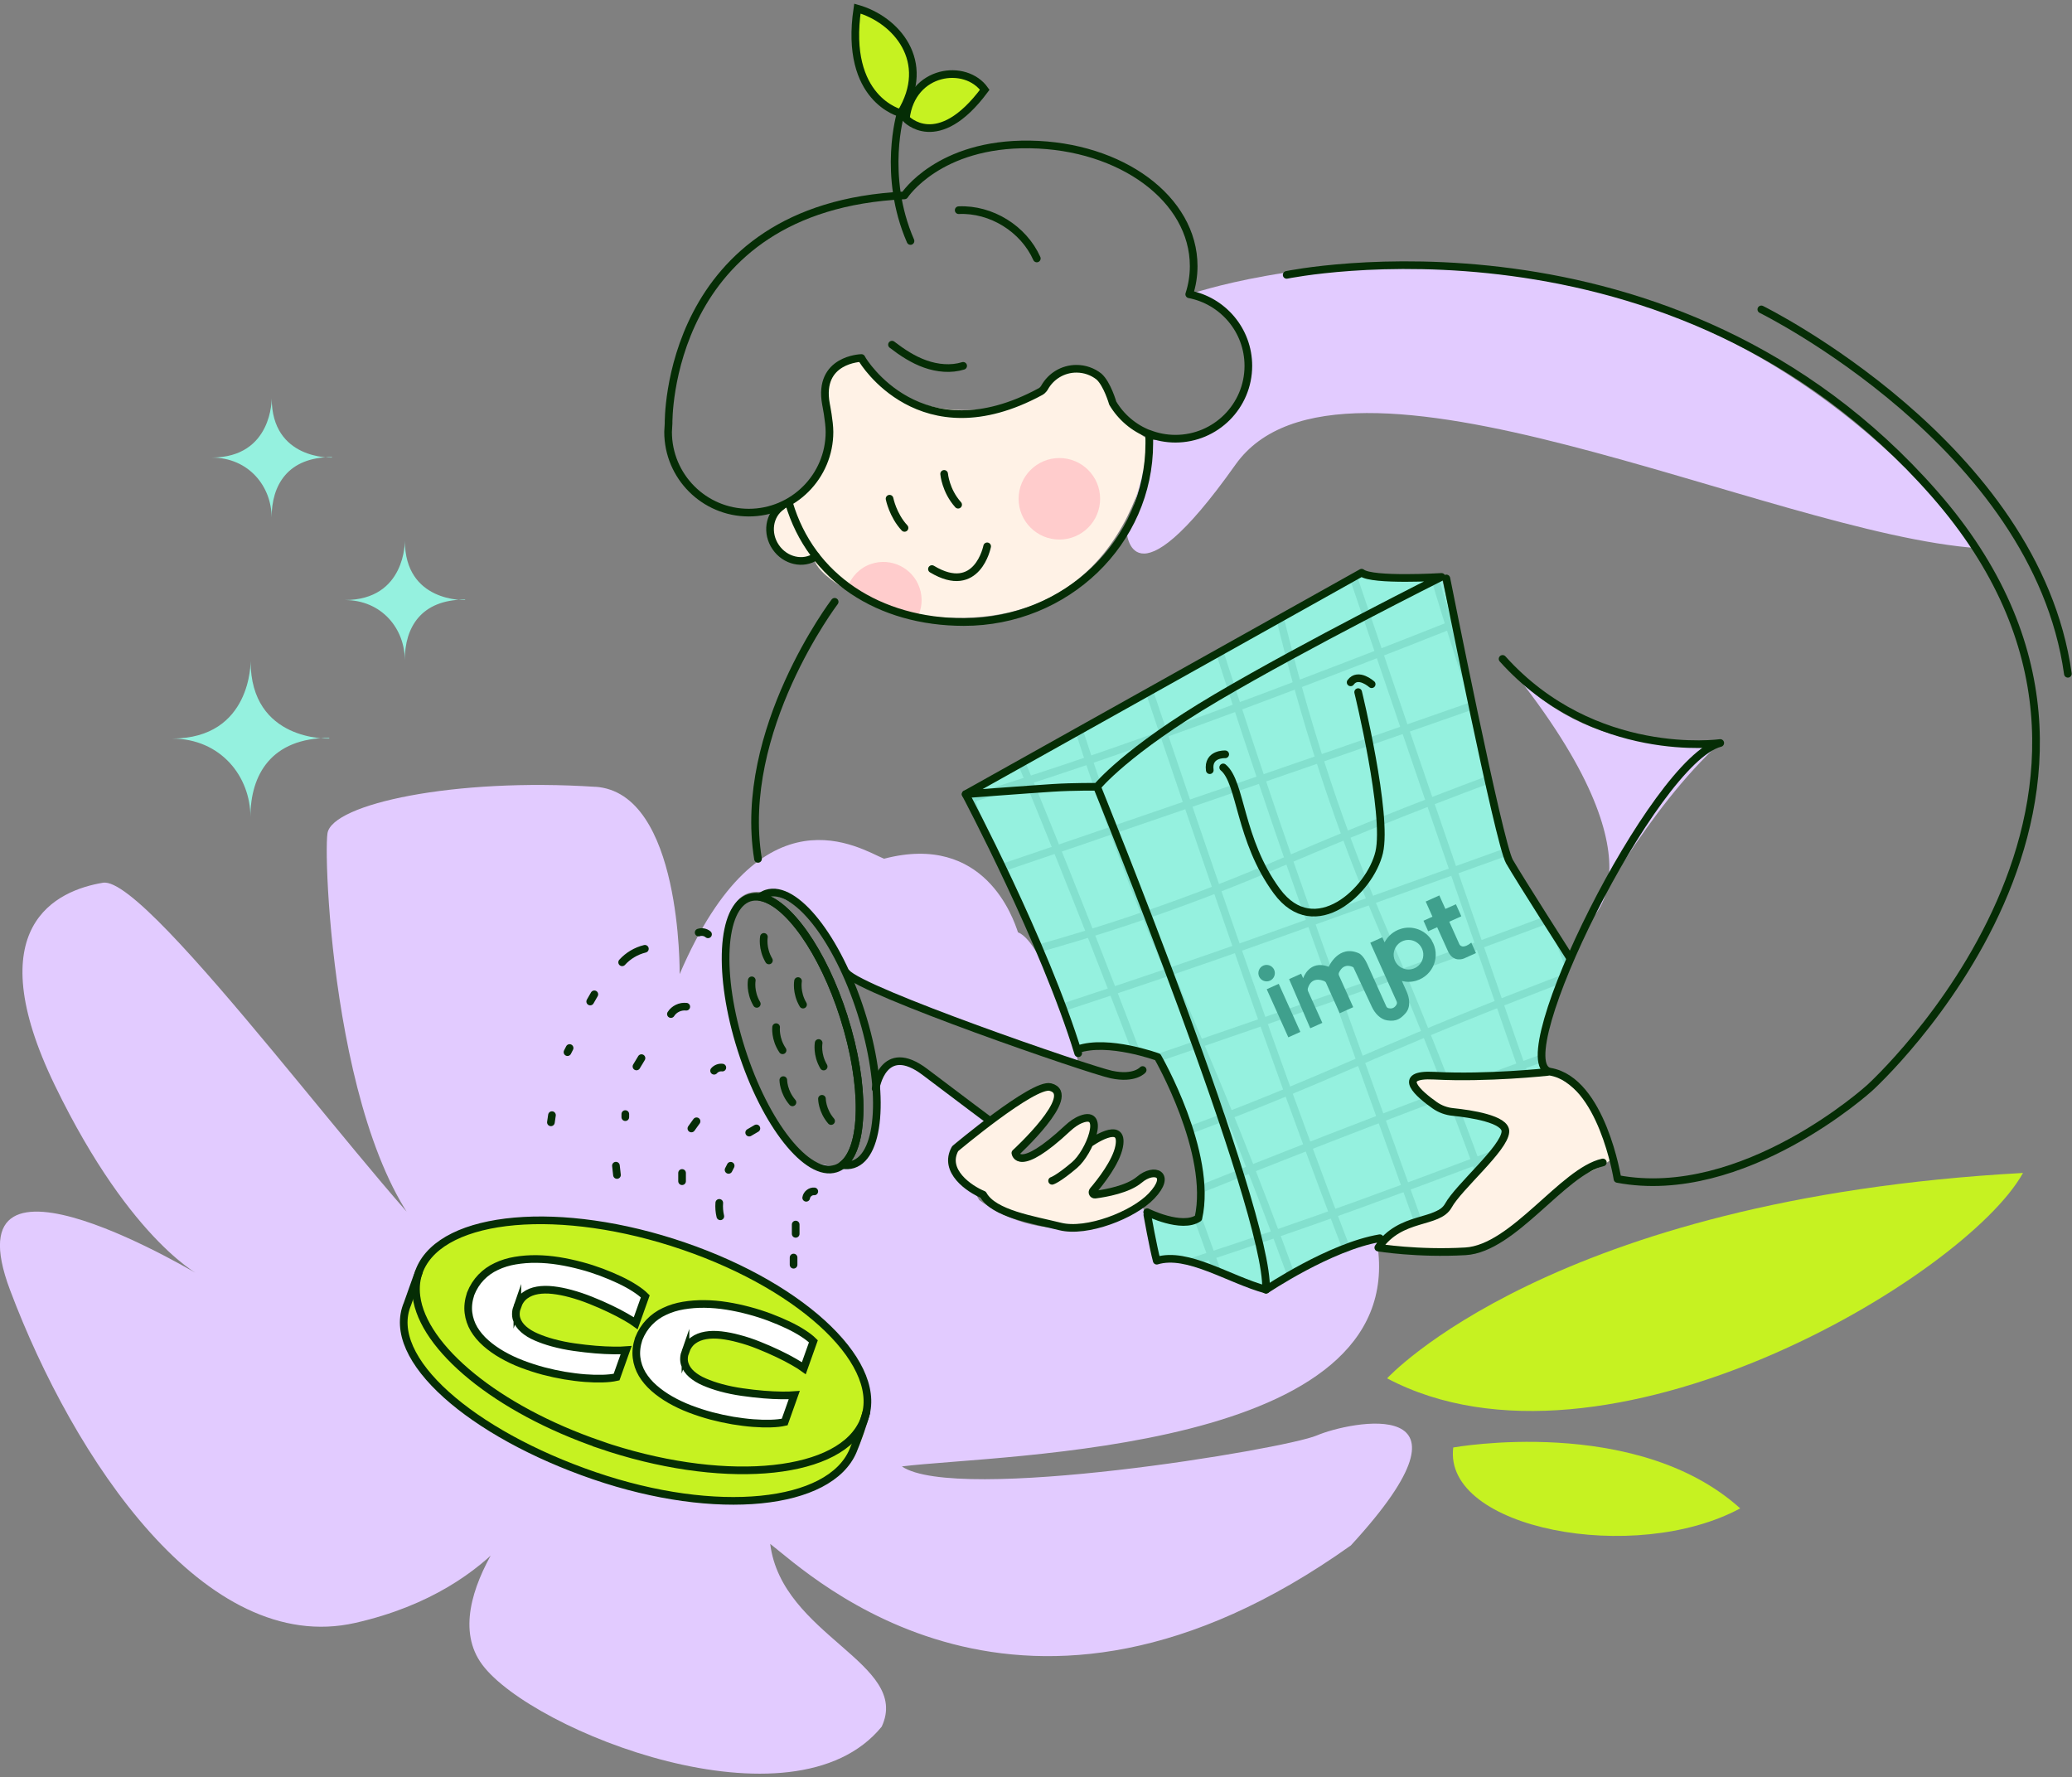 <svg width="541" height="464" viewBox="0 0 541 464" fill="none" xmlns="http://www.w3.org/2000/svg">
<rect x="0" y="0" width="541" height="464" fill="#808080" stroke="none"/>
<g clip-path="url(#clip0_2080_2911)">
<path d="M155.456 205.435C118.656 203.029 86.733 209.89 85.508 217.554C84.305 225.239 87.936 312.162 119.479 329.939C102.504 316.997 39.017 228.47 26.898 230.476C14.78 232.481 -5.848 241.792 14.357 283.448C34.562 325.083 53.163 333.57 53.163 333.57C53.163 333.57 -13.955 292.738 2.618 336.801C19.192 380.864 53.564 432.612 92.771 423.723C131.978 414.834 141.69 387.746 141.69 387.746C141.69 387.746 112.976 417.262 125.918 434.638C138.861 452.014 207.182 479.102 230.217 450.811C237.902 434.237 204.1 427.122 201.102 403.096C211.616 411.182 266.996 464.556 352.714 403.497C389.514 363.466 352.313 371.152 343.826 374.783C335.338 378.414 249.62 392.581 235.474 382.869C261.76 379.639 368.085 379.238 359.597 324.661C357.57 321.325 329.575 336.484 329.575 336.484L303.352 327.342L298.348 315.118C298.348 315.118 276.729 328.714 255.7 313.344L248.226 300.803L257.326 292.928C257.326 292.928 232.265 267.043 230.027 281.611C227.789 296.179 228.401 305.469 219.111 304.646C209.822 303.843 206.169 301.204 199.096 288.473C192.023 275.742 185.964 252.285 190.799 238.351C195.655 224.395 214.656 241.391 214.656 241.391L221.94 255.136L281.564 278.17L280.951 274.137C280.951 274.137 272.654 246.036 265.792 243.418C264.589 239.786 257.094 217.343 230.829 224.205C224.77 221.777 198.885 204.401 177.455 254.333C177.455 254.333 178.068 206.892 155.413 205.414L155.456 205.435Z" fill="#E2CBFF"/>
<path d="M313.149 318.622C313.296 318.686 313.402 318.643 313.402 318.643C313.402 318.643 313.296 318.643 313.149 318.622C312.747 318.432 312.093 317.292 313.402 311.233C315.154 303.146 301.684 275.256 301.684 275.256C291.888 270.907 283.633 274.137 282.049 274.855C268.368 241.37 252.913 207.082 252.913 207.082L355.396 149.866L376.614 151.492L393.188 223.466C393.188 223.466 404.315 241.264 410.564 249.351C406.785 261.279 401.929 269.366 403.027 279.479C403.048 279.732 403.048 279.964 403.069 280.197L369.182 281.485L369.309 284.715L376.72 290.246C376.72 290.246 400.029 289.845 389.937 300.613C379.845 311.381 378.071 314.759 378.071 314.759L360.822 322.972C360.822 322.972 360.864 322.972 358.647 323.119L329.954 336.716L313.719 330.171C313.719 330.171 306.836 328.355 301.389 328.355C300.629 325.252 300.058 320.776 298.665 316.553C299.045 316.638 298.876 317.419 299.235 317.44C302.318 317.693 311.586 318.496 313.127 318.622H313.149Z" fill="#95F1DF"/>
<g opacity="0.21">
<mask id="mask0_2080_2911" style="mask-type:luminance" maskUnits="userSpaceOnUse" x="252" y="149" width="159" height="188">
<path d="M313.149 318.622C313.296 318.686 313.402 318.643 313.402 318.643C313.402 318.643 313.296 318.643 313.149 318.622C312.747 318.432 312.093 317.292 313.402 311.233C315.154 303.146 301.684 275.256 301.684 275.256C291.888 270.907 283.633 274.137 282.049 274.855C268.368 241.37 252.913 207.082 252.913 207.082L355.396 149.866L376.614 151.492L393.188 223.466C393.188 223.466 404.315 241.264 410.564 249.351C406.785 261.279 401.929 269.366 403.027 279.479C403.048 279.732 403.048 279.964 403.069 280.197L369.182 281.485L369.309 284.715L376.72 290.246C376.72 290.246 400.029 289.845 389.937 300.613C379.845 311.381 378.071 314.759 378.071 314.759L360.822 322.972C360.822 322.972 360.864 322.972 358.647 323.119L329.954 336.716L313.719 330.171C313.719 330.171 306.836 328.355 301.389 328.355C300.629 325.252 300.058 320.776 298.665 316.553C299.045 316.638 298.876 317.419 299.235 317.44C302.318 317.693 311.586 318.496 313.127 318.622H313.149Z" fill="white"/>
</mask>
<g mask="url(#mask0_2080_2911)">
<path d="M260.261 183.626C271.598 210.65 282.852 238.604 293.915 267.466C304.091 293.983 313.613 320.016 322.565 345.541" stroke="#3FA08D" stroke-width="2" stroke-miterlimit="10"/>
<path d="M277.679 177.587C283.633 197.413 289.312 213.332 293.366 224.163C304.387 253.552 311.776 267.381 325.922 303.4C331.981 318.812 336.626 331.501 339.54 339.693" stroke="#3FA08D" stroke-width="2" stroke-miterlimit="10"/>
<path d="M247.318 188.144C251.309 201.551 257.094 220.32 264.758 242.616C270.036 257.986 274.237 269.345 279.326 283.068C285.723 300.296 294.527 323.605 305.611 351.474" stroke="#3FA08D" stroke-width="2" stroke-miterlimit="10"/>
<path d="M296.87 170.916C306.434 199.439 314.352 222.516 319.862 238.456C327.97 261.892 334.325 279.88 341.883 300.339C347.119 314.505 351.595 326.244 354.72 334.394" stroke="#3FA08D" stroke-width="2" stroke-miterlimit="10"/>
<path d="M316.506 164.075C324.867 190.53 332.087 211.727 337.028 225.979C340.638 236.345 343.573 244.6 357.338 282.942C357.718 283.997 365.488 305.617 373.469 327.87" stroke="#3FA08D" stroke-width="2" stroke-miterlimit="10"/>
<path d="M333.459 158.185C340.912 189.854 349.61 214.345 356.367 231.257C360.948 242.721 364.432 250.111 371.8 268.416C380.752 290.648 387.424 309.1 391.773 321.515" stroke="#3FA08D" stroke-width="2" stroke-miterlimit="10"/>
<path d="M353.538 151.196C362.321 177.144 371.167 203.092 380.098 228.998C390 257.732 399.987 286.446 410.058 315.139" stroke="#3FA08D" stroke-width="2" stroke-miterlimit="10"/>
<path d="M372.729 144.524C376.572 157.509 381.998 175.117 389.092 195.871C390.464 199.862 395.004 213.1 403.66 236.324C410.437 254.502 419.727 278.803 431.487 307.686" stroke="#3FA08D" stroke-width="2" stroke-miterlimit="10"/>
<path d="M274.216 326.603C301.24 315.265 329.194 304.012 358.056 292.949C384.574 282.772 410.606 273.251 436.132 264.299" stroke="#3FA08D" stroke-width="2" stroke-miterlimit="10"/>
<path d="M268.157 309.206C287.982 303.252 303.902 297.573 314.733 293.519C344.122 282.498 357.951 275.108 393.949 260.963C409.361 254.903 422.05 250.258 430.242 247.345" stroke="#3FA08D" stroke-width="2" stroke-miterlimit="10"/>
<path d="M278.713 339.545C292.12 335.555 310.889 329.77 333.184 322.106C348.555 316.828 359.914 312.626 373.637 307.538C390.865 301.141 414.174 292.316 442.043 281.252" stroke="#3FA08D" stroke-width="2" stroke-miterlimit="10"/>
<path d="M261.485 290.014C290.009 280.45 313.086 272.533 329.026 267.022C352.461 258.915 370.45 252.56 390.908 245.001C405.075 239.765 416.814 235.289 424.963 232.165" stroke="#3FA08D" stroke-width="2" stroke-miterlimit="10"/>
<path d="M254.666 270.379C281.121 262.018 302.318 254.798 316.569 249.857C326.936 246.247 335.191 243.312 373.532 229.547C374.588 229.167 396.208 221.397 418.461 213.416" stroke="#3FA08D" stroke-width="2" stroke-miterlimit="10"/>
<path d="M248.754 253.404C280.423 245.951 304.915 237.253 321.826 230.497C333.29 225.915 340.68 222.431 358.985 215.063C381.217 206.111 399.67 199.439 412.084 195.09" stroke="#3FA08D" stroke-width="2" stroke-miterlimit="10"/>
<path d="M241.766 233.326C267.735 224.543 293.661 215.696 319.567 206.766C348.302 196.864 377.016 186.877 405.708 176.806" stroke="#3FA08D" stroke-width="2" stroke-miterlimit="10"/>
<path d="M235.094 214.134C248.078 210.291 265.687 204.865 286.441 197.771C290.431 196.399 303.669 191.86 326.893 183.203C345.071 176.426 369.373 167.136 398.255 155.376" stroke="#3FA08D" stroke-width="2" stroke-miterlimit="10"/>
</g>
</g>
<path d="M313.148 318.622C313.296 318.622 313.402 318.643 313.402 318.643C313.402 318.643 313.296 318.686 313.148 318.622Z" fill="#95F1DF"/>
<path d="M300.587 114.079C300.587 114.079 295.541 174.315 230.238 158.755C209.822 149.465 212.651 144.799 212.651 144.799C212.651 144.799 209.822 148.641 203.551 144.398C197.281 140.154 202.749 133.693 202.749 133.693L206.782 131.265C206.782 131.265 217.486 124.805 215.67 107.408C213.854 90.032 225.171 94.465 225.171 94.465C225.171 94.465 236.298 112.264 263.386 105.592L272.739 101.158C272.739 101.158 275.927 94.677 281.986 96.703C288.046 98.73 289.059 101.749 289.059 101.749C289.059 101.749 298.56 117.12 300.587 114.079Z" fill="#FFF2E6"/>
<path d="M404.104 279.838C404.104 279.838 417.447 284.694 421.079 302.471C416.434 305.912 413.795 306.313 413.795 306.313L388.924 325.526C388.924 325.526 371.674 327.954 367.219 326.476C362.765 324.998 360.21 325.864 360.21 325.864C360.21 325.864 362.173 321.494 375.77 317.313C382.231 309.839 383.244 309.1 383.244 309.1L392.344 297.108C392.344 297.108 395.3 294.152 388.037 292.125C380.753 290.099 371.801 288.346 369.246 283.026C370.999 279.584 380.436 281.273 380.436 281.273L404.083 279.859L404.104 279.838Z" fill="#FFF2E6"/>
<path d="M249.007 300.001C249.007 300.001 246.432 306.63 256.291 311.57L260.789 315.92L280.297 321.071L295.414 316.363C295.414 316.363 307.849 306.461 300.565 306.757C294.949 309.29 293.683 309.586 293.683 309.586L285.554 311.613L289.65 304.434C289.65 304.434 293.894 296.749 291.972 296.242C290.051 295.736 285.449 297.446 285.449 297.446L285.301 292.695L282.514 291.935C282.514 291.935 269.572 303.653 265.032 301.584C266.193 299.811 270.691 295.06 270.691 295.06C270.691 295.06 277.257 288.79 275.399 284.44C271.514 283.427 269.339 285.454 269.339 285.454L249.029 299.958L249.007 300.001Z" fill="#FFF2E6"/>
<path d="M276.602 140.872C282.479 140.872 287.243 136.108 287.243 130.231C287.243 124.354 282.479 119.59 276.602 119.59C270.725 119.59 265.961 124.354 265.961 130.231C265.961 136.108 270.725 140.872 276.602 140.872Z" fill="#FFCCCC"/>
<path d="M239.485 161.309C239.337 161.246 239.21 161.204 239.063 161.14C234.101 159.451 227.218 158.48 223.249 154.68C222.658 154.11 222.003 153.687 221.307 153.329C222.299 150.563 224.452 148.261 227.429 147.248C232.644 145.474 238.324 148.261 240.097 153.476C241.026 156.179 240.71 158.987 239.485 161.309Z" fill="#FFCCCC"/>
<path d="M310.489 76.878C310.489 76.878 430.157 35.032 516.531 143.131C462.08 139.352 350.054 82.537 322.565 121.342C295.076 160.148 294.126 138.528 294.126 138.528C294.126 138.528 299.721 120.223 300.059 114.924C309.496 114.882 316.358 111.63 316.358 111.63C316.358 111.63 335.761 99.701 319.187 81.312C314.732 77.068 310.489 76.857 310.489 76.857V76.878Z" fill="#E2CBFF"/>
<path d="M392.364 171.887C392.364 171.887 407.735 197.961 449.158 193.929C430.368 210.904 414.596 240.631 414.596 240.631C414.596 240.631 436.976 226.084 392.364 171.908V171.887Z" fill="#E2CBFF"/>
<path d="M121.4 156.664C121.4 156.664 105.713 157.319 105.713 141.167C105.713 141.167 105.988 156.664 90.026 156.664C99.802 156.685 105.692 164.286 105.692 172.33C105.692 163.927 109.83 156.538 121.485 156.538" fill="#95F1DF"/>
<path d="M86.627 119.463C86.627 119.463 70.94 120.118 70.94 103.966C70.94 103.966 71.214 119.463 55.253 119.463C65.028 119.484 70.919 127.085 70.919 135.129C70.919 126.726 75.057 119.336 86.711 119.336" fill="#95F1DF"/>
<path d="M85.93 192.831C85.93 192.831 65.43 193.675 65.43 172.583C65.43 172.583 65.788 192.831 44.929 192.831C57.702 192.873 65.387 202.796 65.387 213.289C65.387 202.311 70.792 192.662 86.015 192.662" fill="#95F1DF"/>
<path d="M362.173 359.877C362.173 359.877 405.032 312.985 528.206 306.25C513.11 333.465 418.777 389.794 362.173 359.877Z" fill="#C6F221"/>
<path d="M379.444 377.929C379.444 377.929 427.159 369.293 454.374 393.827C426.885 408.648 376.741 399.211 379.444 377.929Z" fill="#C6F221"/>
<path d="M335.951 71.769C335.951 71.769 436.597 50.909 505.024 128.858C573.452 206.808 488.197 284.018 488.197 284.018C488.197 284.018 455.261 314.02 422.325 307.812C422.325 307.812 418.271 282.16 404.759 279.817C392.724 277.748 431.825 198.384 449.159 193.992C449.159 193.992 416.223 198.637 392.323 172.035" stroke="#052D05" stroke-width="2" stroke-linecap="round" stroke-linejoin="round"/>
<path d="M204.1 132.173C200.764 134.453 200.067 139.246 202.538 142.856C205.008 146.467 209.716 147.543 213.052 145.263" stroke="#052D05" stroke-width="2" stroke-linecap="round" stroke-linejoin="round"/>
<path d="M206 131.329C211.743 150.858 229.541 162.407 251.668 162.407C278.397 162.407 300.08 141.526 300.08 115.747C300.08 115.473 300.08 115.198 300.08 114.924C300.08 114.375 300.038 113.826 299.996 113.277C296.026 111.736 292.691 108.885 290.537 105.254C290.537 105.254 289.101 100.229 286.927 98.308C285.322 97.041 283.274 96.281 281.057 96.281C277.51 96.281 274.407 98.223 272.76 101.137C272.76 101.137 272.401 101.855 271.662 102.256C240.267 119.252 225.192 93.959 225.192 93.959L224.918 93.473C224.918 93.473 213.474 93.726 215.67 105.55C215.67 105.55 216.578 110.068 216.578 112.77C216.578 124.404 207.141 133.841 195.507 133.841C183.874 133.841 174.437 124.404 174.437 112.77L174.563 110.553C174.563 110.553 173.592 53.949 236.171 51.015C236.171 51.015 245.06 37.355 268.917 37.714C292.775 38.072 311.671 51.944 311.671 69.489C311.671 72.022 311.27 74.492 310.51 76.836C319.293 78.525 325.944 86.231 325.944 95.521C325.944 106.035 317.414 114.544 306.9 114.544C304.45 114.544 302.128 114.079 299.975 113.235" stroke="#052D05" stroke-width="2" stroke-linecap="round" stroke-linejoin="round"/>
<path d="M236.509 30.957C236.509 30.957 244.785 40.057 257.115 23.441C252.154 16.389 238.029 18.142 236.509 30.957Z" fill="#C6F221" stroke="#052D05" stroke-width="2" stroke-miterlimit="10"/>
<path d="M235.179 29.543C235.179 29.543 220.336 25.996 223.862 2.244C233.996 5.094 243.476 16.052 235.179 29.543Z" fill="#C6F221" stroke="#052D05" stroke-width="2" stroke-miterlimit="10"/>
<path d="M246.516 123.728C246.516 123.728 246.875 128.12 250.168 131.772" stroke="#052D05" stroke-width="2" stroke-linecap="round" stroke-linejoin="round"/>
<path d="M232.265 130.21C232.265 130.21 233.109 134.538 236.171 137.832" stroke="#052D05" stroke-width="2" stroke-linecap="round" stroke-linejoin="round"/>
<path d="M208.365 256.149C208.365 256.149 207.816 259.147 209.674 262.293" stroke="#052D05" stroke-width="2" stroke-linecap="round" stroke-linejoin="round"/>
<path d="M199.455 244.621C199.455 244.621 198.906 247.619 200.764 250.765" stroke="#052D05" stroke-width="2" stroke-linecap="round" stroke-linejoin="round"/>
<path d="M196.288 255.959C196.288 255.959 195.739 258.957 197.597 262.103" stroke="#052D05" stroke-width="2" stroke-linecap="round" stroke-linejoin="round"/>
<path d="M204.522 282.012C204.522 282.012 204.522 285.052 206.908 287.818" stroke="#052D05" stroke-width="2" stroke-linecap="round" stroke-linejoin="round"/>
<path d="M202.643 268.183C202.643 268.183 202.284 271.203 204.332 274.222" stroke="#052D05" stroke-width="2" stroke-linecap="round" stroke-linejoin="round"/>
<path d="M213.749 272.321C213.749 272.321 213.2 275.319 215.058 278.465" stroke="#052D05" stroke-width="2" stroke-linecap="round" stroke-linejoin="round"/>
<path d="M214.614 286.889C214.614 286.889 214.614 289.93 217 292.695" stroke="#052D05" stroke-width="2" stroke-linecap="round" stroke-linejoin="round"/>
<path d="M355.522 149.528L252.132 207.357C252.132 207.357 269.149 206.069 274.828 205.71C280.508 205.351 286.44 205.435 286.44 205.435C286.44 205.435 294.041 196.019 317.646 182.105C341.25 168.192 376.382 150.626 376.382 150.626C376.382 150.626 358.267 151.724 355.522 149.528Z" stroke="#052D05" stroke-width="2" stroke-linecap="round" stroke-linejoin="round"/>
<path d="M409.951 250.174C409.951 250.174 396.861 229.694 394.117 224.944C391.372 220.193 377.648 151.027 377.648 151.027" stroke="#052D05" stroke-width="2" stroke-linecap="round" stroke-linejoin="round"/>
<path d="M252.132 207.357C252.132 207.357 272.738 246.205 281.521 275.003" stroke="#052D05" stroke-width="2" stroke-linecap="round" stroke-linejoin="round"/>
<path d="M286.44 205.435C286.44 205.435 331.306 315.751 330.567 336.716C320.812 334.035 310.066 326.708 302.022 329.158C301.051 325.505 299.573 317.208 299.573 317.208" stroke="#052D05" stroke-width="2" stroke-linecap="round" stroke-linejoin="round"/>
<path d="M404.019 279.88C404.019 279.88 388.396 281.59 374.503 280.851C364.074 280.302 370.661 285.792 374.609 288.578C376.024 289.571 377.649 290.162 379.381 290.331C383.92 290.795 393.252 292.168 393.062 295.482C392.808 299.874 380.858 309.881 378.177 314.759C375.496 319.636 365.741 317.208 359.872 325.737C359.872 325.737 370.091 327.426 382.632 326.709C395.173 325.97 408.073 305.849 418.503 303.505" stroke="#052D05" stroke-width="2" stroke-linecap="round" stroke-linejoin="round"/>
<path d="M354.615 180.712C354.615 180.712 362.426 212.677 360.104 222.558C357.782 232.439 343.277 246.099 333.396 232.692C323.515 219.264 324.127 204.274 319.377 200.368" stroke="#052D05" stroke-width="2" stroke-linecap="round" stroke-linejoin="round"/>
<path d="M358.141 178.643C358.141 178.643 354.594 175.476 352.651 178.157" stroke="#052D05" stroke-width="2" stroke-linecap="round" stroke-linejoin="round"/>
<path d="M319.905 196.948C319.905 196.948 315.26 196.695 315.872 201.086" stroke="#052D05" stroke-width="2" stroke-linecap="round" stroke-linejoin="round"/>
<path d="M281.416 273.968C289.291 271.223 302.276 275.974 302.276 275.974C302.276 275.974 316.738 301.035 312.896 318.052C308.504 320.987 299.531 316.49 299.531 316.49" stroke="#052D05" stroke-width="2" stroke-linecap="round" stroke-linejoin="round"/>
<path d="M298.348 279.373C298.348 279.373 296.237 281.843 290.198 280.555C284.16 279.268 225.065 258.872 221.032 254.016" stroke="#052D05" stroke-width="2" stroke-linecap="round" stroke-linejoin="round"/>
<path d="M220.314 265.481C226.036 283.385 225.719 299.789 219.934 304.181C220.905 304.329 221.856 304.286 222.742 304.012C230.111 301.668 231.061 283.912 224.832 264.383C218.625 244.853 207.583 230.94 200.194 233.283C199.581 233.473 199.011 233.79 198.483 234.191C205.641 235.416 214.846 248.274 220.335 265.481H220.314Z" stroke="#052D05" stroke-width="2" stroke-linecap="round" stroke-linejoin="round"/>
<path d="M193.565 274.01C199.793 293.54 210.814 307.474 218.225 305.11C218.837 304.92 219.407 304.603 219.935 304.202C225.72 299.81 226.036 283.406 220.315 265.502C214.825 248.295 205.62 235.437 198.463 234.212C197.492 234.065 196.542 234.107 195.676 234.381C188.286 236.746 187.336 254.481 193.565 274.01Z" stroke="#052D05" stroke-width="2" stroke-linecap="round" stroke-linejoin="round"/>
<path d="M228.633 284.208C228.633 284.208 230.554 271.583 241.533 279.901C252.512 288.22 258.001 292.294 258.001 292.294" stroke="#052D05" stroke-width="2" stroke-linecap="round" stroke-linejoin="round"/>
<path d="M330.566 336.737C330.566 336.737 347.288 325.484 360.272 323.288" stroke="#052D05" stroke-width="2" stroke-linecap="round" stroke-linejoin="round"/>
<path d="M274.702 308.298C274.702 308.298 276.222 307.876 280.55 304.202C284.477 300.887 288.826 289.74 282.323 292.231C280.993 292.738 279.832 293.603 278.776 294.575C265.75 306.736 265.116 301.035 265.116 301.035C265.116 301.035 281.795 285.771 274.258 283.828C269.845 282.688 249.387 299.916 249.387 299.916C246.136 305.722 253.124 310.452 256.692 311.908C259.437 316.933 269.867 318.496 276.813 320.227C283.759 321.958 295.92 317.25 300.671 312.246C306.054 306.567 301.409 304.667 297.461 308.024C294.527 310.494 288.784 311.55 285.955 311.908C285.385 311.993 285.026 311.317 285.406 310.874C287.369 308.573 291.402 303.442 292.204 299.367C293.64 291.978 284.456 298.544 284.456 298.544" stroke="#052D05" stroke-width="2" stroke-linecap="round" stroke-linejoin="round"/>
<path d="M108.268 335.83C108.268 335.83 110.781 309.122 171.586 322.549C171.586 322.549 219.238 338.891 225.403 359.919C230.154 374.656 219.111 384.622 219.111 384.622C219.111 384.622 195.972 400.499 159.826 386.585C123.681 372.672 111.372 364.163 106.093 349.785C105.735 340.01 108.268 335.851 108.268 335.851" fill="#C6F221"/>
<path d="M156.574 377.148C129.592 367.879 110.421 351.854 108.732 338.49C108.415 336.019 108.69 333.634 109.64 331.396C115.721 317.102 146.567 314.379 178.532 325.357C210.518 336.315 231.504 356.795 225.445 371.088C225.297 371.447 225.128 371.785 224.938 372.144C217.844 385.551 187.716 387.852 156.553 377.169L156.574 377.148Z" stroke="#052D05" stroke-width="2" stroke-miterlimit="10" stroke-linecap="round"/>
<path d="M226.226 368.702C225.424 371.679 223.672 376.556 222.722 378.794C216.662 393.109 187.146 396.255 155.16 385.297C123.174 374.339 100.329 354.747 106.389 340.432C106.537 340.073 109.155 332.557 109.345 332.219" stroke="#052D05" stroke-width="2" stroke-miterlimit="10" stroke-linecap="round"/>
<path d="M135.082 341.044C134.639 342.29 134.575 343.409 134.892 344.401C135.209 345.394 135.821 346.28 136.708 347.062C137.594 347.843 138.692 348.518 140.022 349.088C141.353 349.659 142.788 350.165 144.351 350.587C146.145 351.073 147.982 351.453 149.924 351.728C151.846 352.002 153.704 352.213 155.456 352.361C157.208 352.509 158.792 352.572 160.228 352.593C161.642 352.593 162.74 352.593 163.479 352.53L160.988 359.539C159.974 359.772 158.771 359.898 157.356 359.941C155.942 359.983 154.421 359.941 152.732 359.814C151.064 359.687 149.312 359.455 147.454 359.159C145.617 358.843 143.759 358.442 141.901 357.956C140.001 357.449 138.122 356.837 136.285 356.14C134.449 355.443 132.717 354.62 131.134 353.712C129.55 352.804 128.115 351.791 126.848 350.672C125.581 349.553 124.547 348.328 123.765 347.019C122.984 345.689 122.499 344.254 122.309 342.733C122.119 341.192 122.309 339.567 122.879 337.814C123.554 336.104 124.483 334.668 125.623 333.486C126.763 332.304 128.094 331.354 129.614 330.657C131.113 329.939 132.76 329.432 134.533 329.137C136.306 328.841 138.143 328.693 140.065 328.714C141.965 328.735 143.907 328.904 145.892 329.221C147.876 329.538 149.798 329.96 151.698 330.467C153.556 330.952 155.35 331.544 157.061 332.177C158.792 332.831 160.375 333.507 161.853 334.204C163.31 334.901 164.619 335.618 165.759 336.357C166.899 337.096 167.807 337.793 168.483 338.469L165.991 345.478C165.421 345.056 164.535 344.507 163.352 343.831C162.17 343.135 160.798 342.438 159.256 341.699C157.715 340.96 156.047 340.221 154.274 339.524C152.5 338.806 150.727 338.215 148.932 337.73C147.37 337.307 145.871 337.012 144.393 336.843C142.915 336.674 141.564 336.695 140.339 336.906C139.115 337.117 138.017 337.54 137.109 338.215C136.201 338.87 135.525 339.841 135.082 341.087V341.044Z" fill="white" stroke="#052D05" stroke-width="2" stroke-miterlimit="10"/>
<path d="M178.975 352.783C178.532 354.029 178.469 355.148 178.785 356.14C179.102 357.132 179.714 358.019 180.601 358.8C181.488 359.582 182.586 360.257 183.916 360.827C185.246 361.397 186.682 361.904 188.244 362.326C190.018 362.812 191.876 363.192 193.818 363.466C195.739 363.741 197.597 363.952 199.35 364.1C201.102 364.248 202.685 364.311 204.121 364.332C205.536 364.332 206.634 364.332 207.373 364.269L204.881 371.278C203.868 371.51 202.664 371.637 201.25 371.679C199.835 371.722 198.315 371.679 196.626 371.553C194.937 371.426 193.206 371.194 191.348 370.898C189.511 370.581 187.653 370.18 185.795 369.695C183.895 369.188 182.016 368.576 180.179 367.879C178.342 367.182 176.611 366.359 175.027 365.451C173.444 364.543 172.008 363.53 170.741 362.411C169.475 361.292 168.44 360.067 167.659 358.758C166.878 357.428 166.392 355.992 166.202 354.472C166.012 352.931 166.202 351.305 166.772 349.553C167.448 347.843 168.377 346.407 169.517 345.225C170.657 344.042 171.987 343.092 173.507 342.396C175.006 341.678 176.653 341.171 178.427 340.875C180.2 340.58 182.037 340.432 183.958 340.453C185.858 340.474 187.801 340.643 189.785 340.96C191.77 341.277 193.712 341.699 195.591 342.206C197.449 342.691 199.244 343.282 200.954 343.916C202.685 344.57 204.269 345.246 205.747 345.943C207.204 346.639 208.513 347.357 209.653 348.096C210.793 348.835 211.701 349.532 212.376 350.207L209.885 357.217C209.315 356.795 208.428 356.246 207.246 355.57C206.064 354.873 204.691 354.177 203.15 353.438C201.609 352.699 199.962 351.981 198.167 351.263C196.394 350.545 194.62 349.954 192.826 349.49C191.263 349.067 189.764 348.772 188.286 348.603C186.808 348.434 185.457 348.455 184.233 348.666C183.008 348.877 181.91 349.299 181.002 349.975C180.094 350.63 179.419 351.601 178.975 352.846V352.783Z" fill="white" stroke="#052D05" stroke-width="2" stroke-miterlimit="10"/>
<path d="M217.929 157.129C217.929 157.129 192.466 190.677 197.914 224.247" stroke="#052D05" stroke-width="2" stroke-linecap="round" stroke-linejoin="round"/>
<path d="M250.316 54.878C258.804 54.498 267.249 59.734 270.712 67.483" stroke="#052D05" stroke-width="2" stroke-linecap="round" stroke-linejoin="round"/>
<path d="M232.898 89.989C235.559 92.037 238.409 93.916 241.576 95.035C244.743 96.154 248.269 96.513 251.478 95.521" stroke="#052D05" stroke-width="2" stroke-linecap="round" stroke-linejoin="round"/>
<path d="M184.866 243.945C184.212 243.375 183.24 243.207 182.417 243.481" stroke="#052D05" stroke-width="2" stroke-miterlimit="10" stroke-linecap="round"/>
<path d="M168.377 247.725C166.118 248.274 164.007 249.519 162.444 251.251" stroke="#052D05" stroke-width="2" stroke-miterlimit="10" stroke-linecap="round"/>
<path d="M155.181 259.611L154.104 261.49" stroke="#052D05" stroke-width="2" stroke-miterlimit="10" stroke-linecap="round"/>
<path d="M207.204 328.334V330.213" stroke="#052D05" stroke-width="2" stroke-miterlimit="10" stroke-linecap="round"/>
<path d="M148.721 273.63L148.172 274.707" stroke="#052D05" stroke-width="2" stroke-miterlimit="10" stroke-linecap="round"/>
<path d="M144.118 291.154L143.844 293.033" stroke="#052D05" stroke-width="2" stroke-miterlimit="10" stroke-linecap="round"/>
<path d="M179.187 262.842C177.625 262.673 175.999 263.433 175.176 264.763" stroke="#052D05" stroke-width="2" stroke-miterlimit="10" stroke-linecap="round"/>
<path d="M167.491 276.27L166.182 278.444" stroke="#052D05" stroke-width="2" stroke-miterlimit="10" stroke-linecap="round"/>
<path d="M163.268 290.88V291.682" stroke="#052D05" stroke-width="2" stroke-miterlimit="10" stroke-linecap="round"/>
<path d="M160.818 304.35L161.093 306.778" stroke="#052D05" stroke-width="2" stroke-miterlimit="10" stroke-linecap="round"/>
<path d="M188.604 278.74C187.823 278.634 186.978 278.951 186.45 279.563" stroke="#052D05" stroke-width="2" stroke-miterlimit="10" stroke-linecap="round"/>
<path d="M181.868 292.759L180.517 294.638" stroke="#052D05" stroke-width="2" stroke-miterlimit="10" stroke-linecap="round"/>
<path d="M178.089 306.25V308.404" stroke="#052D05" stroke-width="2" stroke-miterlimit="10" stroke-linecap="round"/>
<path d="M197.492 294.617L195.613 295.715" stroke="#052D05" stroke-width="2" stroke-miterlimit="10" stroke-linecap="round"/>
<path d="M190.778 304.371L190.229 305.448" stroke="#052D05" stroke-width="2" stroke-miterlimit="10" stroke-linecap="round"/>
<path d="M187.801 314.062C187.716 315.244 187.801 316.426 188.075 317.567" stroke="#052D05" stroke-width="2" stroke-miterlimit="10" stroke-linecap="round"/>
<path d="M212.609 311.064C211.638 310.979 210.646 311.739 210.498 312.732" stroke="#052D05" stroke-width="2" stroke-miterlimit="10" stroke-linecap="round"/>
<path d="M207.753 319.72V322.148" stroke="#052D05" stroke-width="2" stroke-miterlimit="10" stroke-linecap="round"/>
<path d="M257.748 142.645C257.748 142.645 255.194 155.714 243.328 148.578" stroke="#052D05" stroke-width="2" stroke-linecap="round" stroke-linejoin="round"/>
<path d="M332.678 253.193C333.164 254.27 332.678 255.558 331.601 256.043C330.524 256.529 329.237 256.043 328.751 254.967C328.265 253.89 328.751 252.602 329.828 252.116C330.905 251.631 332.192 252.116 332.678 253.193Z" fill="#3FA08D"/>
<path d="M333.88 256.871L330.741 258.281L336.384 270.837L339.523 269.426L333.88 256.871Z" fill="#3FA08D"/>
<path d="M373.87 245.571C372.202 242.847 368.824 241.56 365.783 242.51C363.841 243.101 362.363 244.41 361.518 246.035L361.455 245.909L360.927 244.727L357.781 246.141L364.664 261.469C364.77 261.701 364.77 261.997 364.664 262.229C364.031 263.433 363.06 263.369 362.511 263.221C362.257 263.158 362.046 262.968 361.941 262.715L356.979 251.673C355.924 249.329 354.783 248.886 354.783 248.886C349.484 246.542 346.929 252.412 346.929 252.412C341.82 250.469 340.258 255.41 340.258 255.41L339.73 254.227L336.584 255.642L342.073 268.394C342.073 268.394 342.158 268.458 342.2 268.436L345.261 267.064L341.546 258.809C341.44 258.556 341.419 258.26 341.503 257.985C342.411 255.051 344.903 255.79 345.789 256.17C345.979 256.254 346.148 256.402 346.233 256.613L349.801 264.552L353.327 262.968L349.611 254.692C349.505 254.46 349.505 254.185 349.611 253.932C350.962 251.06 353.369 252.559 353.369 252.559L358.204 262.905C358.985 264.573 360.399 266.135 362.194 266.41C364.685 266.811 365.804 265.84 366.923 264.615C368.422 262.989 368.063 260.603 367.198 258.703L366.037 256.128C367.261 256.444 368.57 256.423 369.816 256.043C374.292 254.671 376.255 249.519 373.806 245.529M371.505 248.295C371.927 249.857 371.273 251.567 369.921 252.475C367.683 253.953 364.707 252.813 364.01 250.237C363.588 248.675 364.242 246.964 365.593 246.057C367.831 244.579 370.808 245.719 371.505 248.295Z" fill="#3FA08D"/>
<path d="M372.286 235.374L375.812 233.79L377.395 237.316L380.14 236.091L381.555 239.237L378.409 240.652L381.048 246.542C381.048 246.542 381.745 248.105 384.152 246.099L385.376 248.844L382.23 250.258C382.23 250.258 379.486 251.483 378.071 248.358L375.242 242.087L372.898 243.143L371.674 240.398L374.017 239.343L372.265 235.416L372.286 235.374Z" fill="#3FA08D"/>
<path d="M235.179 29.543C235.179 29.543 230.259 45.736 237.733 62.922" stroke="#052D05" stroke-width="2" stroke-linecap="round" stroke-linejoin="round"/>
<path d="M459.884 80.784C459.884 80.784 531.584 116.085 539.923 175.919" stroke="#052D05" stroke-width="2" stroke-linecap="round" stroke-linejoin="round"/>
</g>
<defs>
<clipPath id="clip0_2080_2911">
<rect width="541" height="462.227" fill="white" transform="translate(0 0.914)"/>
</clipPath>
</defs>
</svg>
